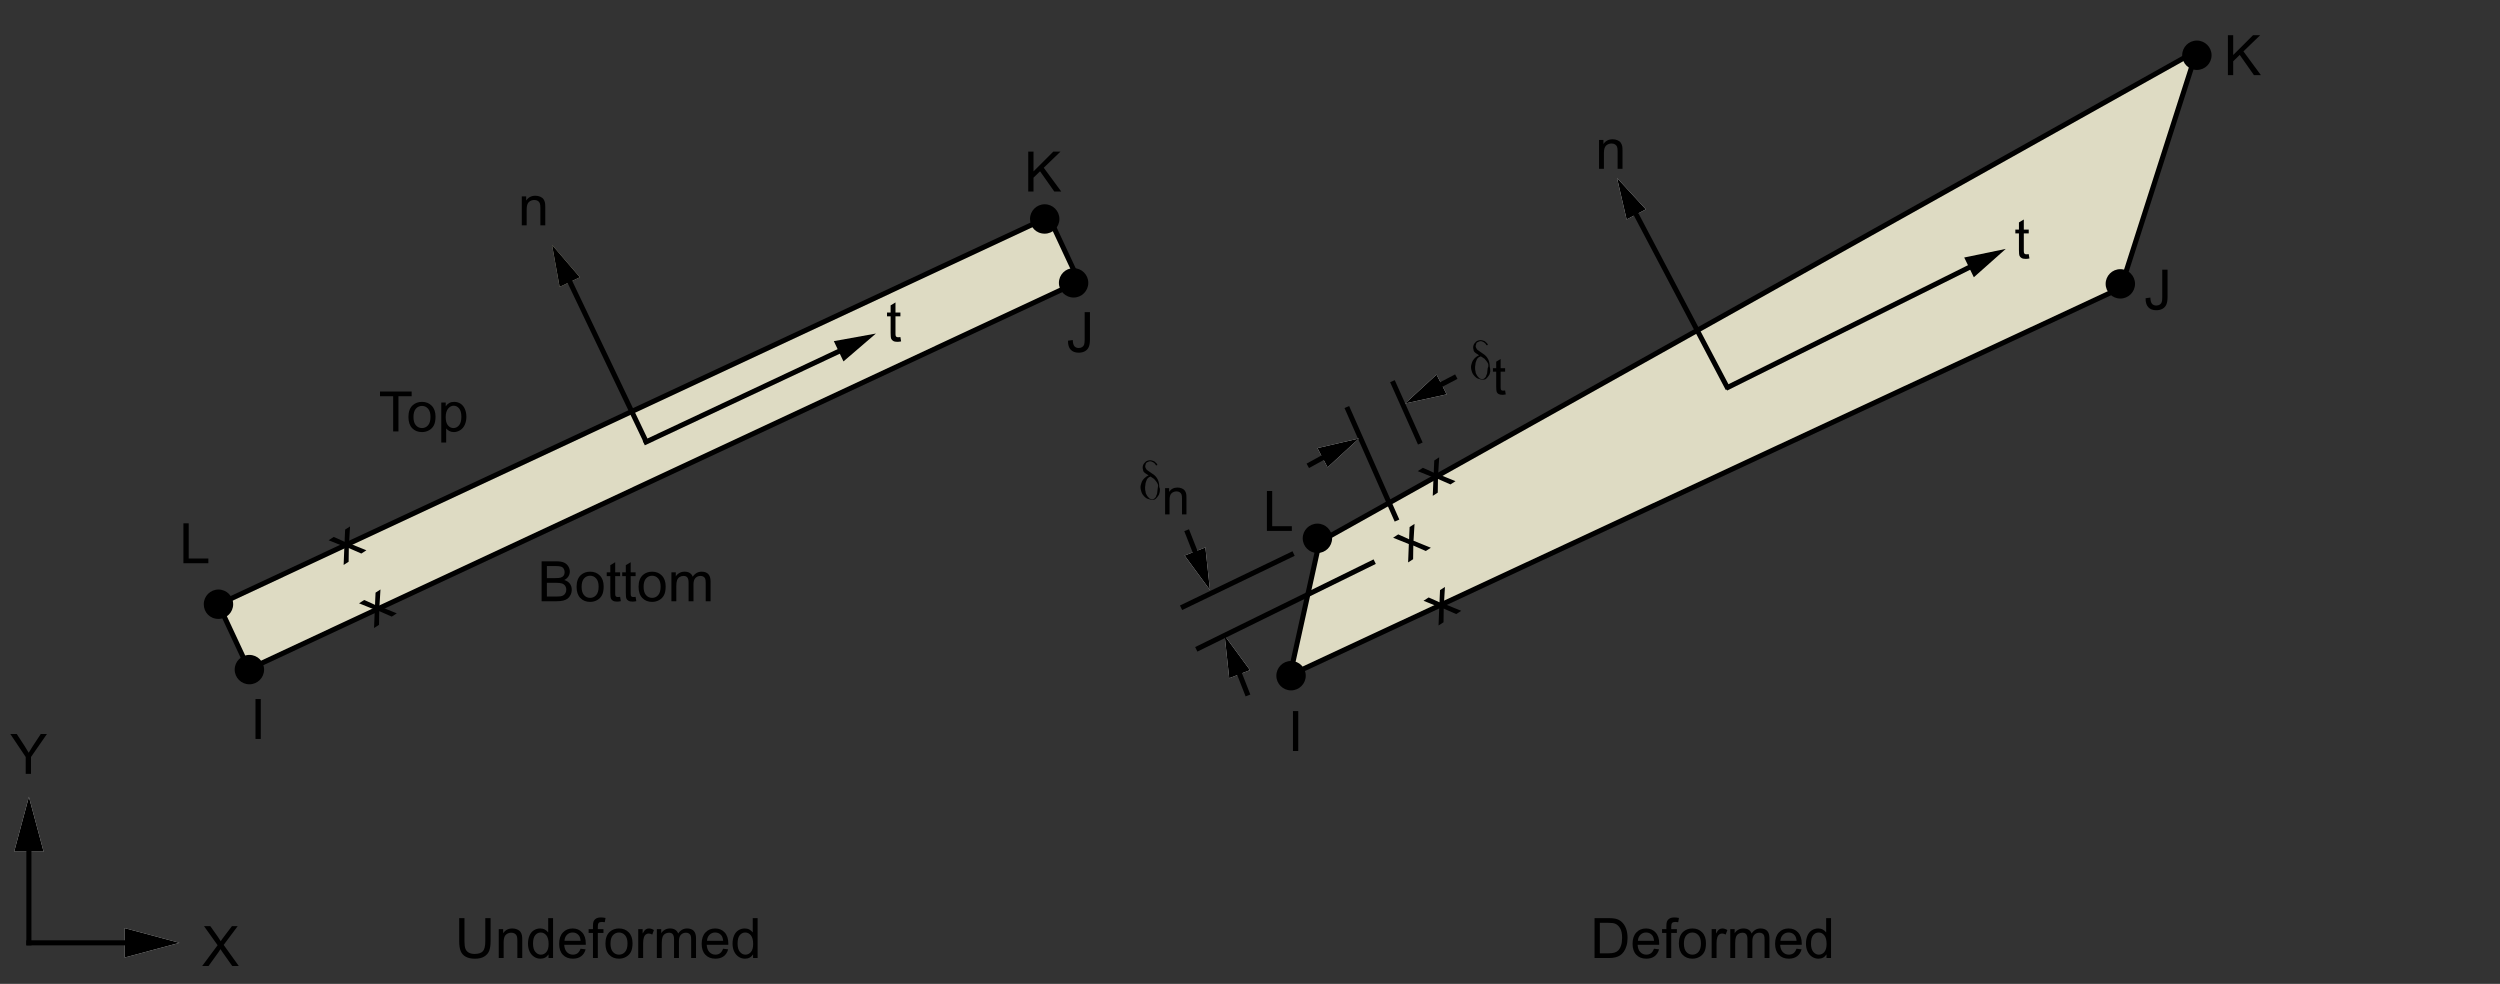 <?xml version="1.0" encoding="utf-8"?>
<!-- Generator: Adobe Illustrator 14.0.0, SVG Export Plug-In . SVG Version: 6.00 Build 43363)  -->

<svg version="1.1" id="Layer_1" xmlns="http://www.w3.org/2000/svg" xmlns:xlink="http://www.w3.org/1999/xlink" x="0px" y="0px"
	 width="493.2px" height="194.1px" viewBox="0 0 493.2 194.1" enable-background="new 0 0 493.2 194.1" xml:space="preserve">
<rect x="0" y="0" width="493.2" height="194.1" fill="#333333" stroke="none"/>
<rect x="37.609" y="80.417" transform="matrix(0.906 -0.423 0.423 0.906 -24.972 62.291)" fill="#DEDBC3" stroke="#000000" width="180.797" height="14.1"/>
<g>
	<g>
		<line fill="none" x1="127" y1="87.4" x2="166.8" y2="68.7"/>
		<polygon fill="#DEDBC3" points="166.4,71.3 172.8,65.8 164.5,67.3 		"/>
	</g>
	<g>
		<line fill="none" stroke="#000000" x1="127" y1="87.4" x2="166.8" y2="68.7"/>
		<polygon points="166.4,71.3 172.8,65.8 164.5,67.3 		"/>
	</g>
</g>
<g>
	<g>
		<line fill="none" x1="127.6" y1="87.4" x2="111.8" y2="54.3"/>
		<polygon fill="#DEDBC3" points="114.4,54.7 108.9,48.3 110.4,56.6 		"/>
	</g>
	<g>
		<line fill="none" stroke="#000000" x1="127.6" y1="87.4" x2="111.8" y2="54.3"/>
		<polygon points="114.4,54.7 108.9,48.3 110.4,56.6 		"/>
	</g>
</g>
<g>
	<g>
		<g>
			<g>
				<g enable-background="new    ">
					<path d="M73.792,123.898l0.143-3.622l-3.105-1.255l1.015-0.656l1.461,0.648c0.276,0.125,0.504,0.232,0.682,0.322
						c0.004-0.284,0.012-0.539,0.024-0.764l0.076-1.654l0.97-0.627l-0.199,3.326l3.42,1.385l-0.998,0.645l-1.945-0.855l-0.52-0.232
						l-0.039,2.704L73.792,123.898z"/>
				</g>
			</g>
		</g>
	</g>
</g>
<g>
	<g>
		<g>
			<g>
				<g enable-background="new    ">
					<path d="M36.184,111.114v-7.874h1.042v6.944h3.878v0.93H36.184z"/>
				</g>
			</g>
		</g>
	</g>
</g>
<g>
	<g>
		<g>
			<g>
				<g enable-background="new    ">
					<path d="M50.404,145.781v-7.874h1.042v7.874H50.404z"/>
				</g>
			</g>
		</g>
	</g>
</g>
<g>
	<g>
		<g>
			<g>
				<g enable-background="new    ">
					<path d="M202.85,37.78v-7.874h1.042v3.905l3.91-3.905h1.413l-3.303,3.19l3.448,4.684h-1.375l-2.804-3.985l-1.289,1.257v2.729
						H202.85z"/>
				</g>
			</g>
		</g>
	</g>
</g>
<g>
	<g>
		<g>
			<g>
				<g enable-background="new    ">
					<path d="M210.694,67.213l0.94-0.129c0.025,0.602,0.138,1.014,0.338,1.235s0.478,0.333,0.833,0.333
						c0.261,0,0.487-0.06,0.677-0.18s0.32-0.283,0.392-0.489s0.107-0.534,0.107-0.985v-5.425h1.042v5.366
						c0,0.658-0.08,1.169-0.239,1.53c-0.16,0.361-0.412,0.638-0.758,0.827c-0.345,0.189-0.751,0.285-1.216,0.285
						c-0.691,0-1.22-0.199-1.587-0.597C210.856,68.588,210.68,67.997,210.694,67.213z"/>
				</g>
			</g>
		</g>
	</g>
</g>
<g>
	<g>
		<g>
			<g>
				<g enable-background="new    ">
					<path d="M77.563,85.114v-6.945h-2.594V77.24h6.241v0.929h-2.605v6.945H77.563z"/>
					<path d="M80.576,82.262c0-1.057,0.293-1.839,0.881-2.348c0.491-0.423,1.088-0.634,1.794-0.634c0.784,0,1.425,0.257,1.923,0.771
						s0.747,1.224,0.747,2.13c0,0.734-0.11,1.312-0.331,1.732c-0.22,0.421-0.541,0.747-0.961,0.979
						c-0.421,0.233-0.88,0.35-1.378,0.35c-0.798,0-1.444-0.256-1.937-0.768C80.822,83.962,80.576,83.225,80.576,82.262z
						 M81.57,82.262c0,0.73,0.159,1.277,0.478,1.641s0.72,0.545,1.203,0.545c0.48,0,0.879-0.183,1.198-0.548
						s0.478-0.922,0.478-1.671c0-0.705-0.16-1.239-0.48-1.603c-0.321-0.363-0.719-0.546-1.195-0.546
						c-0.483,0-0.884,0.182-1.203,0.543S81.57,81.531,81.57,82.262z"/>
					<path d="M87.054,87.299v-7.89h0.881v0.741c0.208-0.29,0.442-0.508,0.704-0.652c0.261-0.146,0.578-0.218,0.951-0.218
						c0.487,0,0.917,0.125,1.289,0.376s0.653,0.604,0.843,1.061c0.19,0.457,0.285,0.957,0.285,1.502
						c0,0.583-0.104,1.108-0.314,1.576c-0.209,0.467-0.514,0.825-0.913,1.074c-0.399,0.249-0.819,0.373-1.259,0.373
						c-0.322,0-0.611-0.068-0.868-0.204c-0.256-0.136-0.466-0.308-0.631-0.516v2.776H87.054z M87.929,82.293
						c0,0.734,0.148,1.277,0.446,1.628s0.657,0.526,1.08,0.526c0.43,0,0.797-0.182,1.104-0.545c0.306-0.363,0.459-0.927,0.459-1.689
						c0-0.727-0.149-1.271-0.448-1.633c-0.299-0.361-0.656-0.543-1.072-0.543c-0.412,0-0.776,0.193-1.093,0.578
						C88.088,81,87.929,81.56,87.929,82.293z"/>
				</g>
			</g>
		</g>
	</g>
</g>
<g>
	<g>
		<g>
			<g>
				<g enable-background="new    ">
					<path d="M106.85,118.614v-7.874h2.954c0.602,0,1.084,0.08,1.447,0.239c0.364,0.159,0.648,0.404,0.854,0.735
						c0.206,0.331,0.309,0.678,0.309,1.04c0,0.336-0.091,0.653-0.274,0.95s-0.458,0.537-0.827,0.72
						c0.476,0.14,0.842,0.378,1.098,0.715c0.256,0.336,0.384,0.733,0.384,1.191c0,0.369-0.078,0.712-0.234,1.029
						c-0.155,0.316-0.348,0.561-0.577,0.732s-0.517,0.302-0.862,0.39c-0.345,0.088-0.769,0.132-1.27,0.132H106.85z M107.892,114.048
						h1.703c0.462,0,0.793-0.03,0.994-0.091c0.265-0.079,0.465-0.21,0.599-0.393c0.135-0.183,0.202-0.412,0.202-0.688
						c0-0.262-0.063-0.491-0.188-0.69c-0.125-0.198-0.304-0.335-0.537-0.408s-0.632-0.11-1.198-0.11h-1.574V114.048z
						 M107.892,117.684h1.96c0.336,0,0.573-0.012,0.709-0.037c0.24-0.043,0.44-0.114,0.602-0.215s0.293-0.246,0.397-0.438
						s0.156-0.413,0.156-0.664c0-0.293-0.075-0.548-0.226-0.765s-0.359-0.369-0.626-0.457c-0.267-0.088-0.65-0.132-1.152-0.132
						h-1.821V117.684z"/>
					<path d="M113.747,115.762c0-1.057,0.293-1.839,0.881-2.348c0.491-0.423,1.088-0.634,1.794-0.634
						c0.784,0,1.425,0.257,1.923,0.771s0.747,1.224,0.747,2.13c0,0.734-0.11,1.312-0.331,1.732c-0.22,0.421-0.541,0.747-0.961,0.979
						c-0.421,0.233-0.88,0.35-1.378,0.35c-0.798,0-1.444-0.256-1.937-0.768C113.993,117.462,113.747,116.725,113.747,115.762z
						 M114.74,115.762c0,0.73,0.159,1.277,0.478,1.641s0.72,0.545,1.203,0.545c0.48,0,0.879-0.183,1.198-0.548
						s0.478-0.922,0.478-1.671c0-0.705-0.16-1.239-0.48-1.603c-0.321-0.363-0.719-0.546-1.195-0.546
						c-0.483,0-0.884,0.182-1.203,0.543S114.74,115.031,114.74,115.762z"/>
					<path d="M122.335,117.748l0.14,0.854c-0.272,0.058-0.516,0.086-0.73,0.086c-0.351,0-0.623-0.056-0.816-0.167
						c-0.193-0.11-0.33-0.257-0.408-0.438s-0.118-0.561-0.118-1.141v-3.282h-0.709v-0.752h0.709v-1.413l0.961-0.58v1.993h0.972
						v0.752h-0.972v3.335c0,0.276,0.017,0.453,0.051,0.532c0.034,0.079,0.09,0.142,0.167,0.188c0.077,0.046,0.187,0.069,0.33,0.069
						C122.018,117.786,122.16,117.774,122.335,117.748z"/>
					<path d="M125.391,117.748l0.14,0.854c-0.272,0.058-0.516,0.086-0.73,0.086c-0.351,0-0.623-0.056-0.816-0.167
						c-0.193-0.11-0.33-0.257-0.408-0.438s-0.118-0.561-0.118-1.141v-3.282h-0.709v-0.752h0.709v-1.413l0.961-0.58v1.993h0.972
						v0.752h-0.972v3.335c0,0.276,0.017,0.453,0.051,0.532c0.034,0.079,0.089,0.142,0.166,0.188
						c0.077,0.046,0.188,0.069,0.331,0.069C125.074,117.786,125.216,117.774,125.391,117.748z"/>
					<path d="M125.977,115.762c0-1.057,0.293-1.839,0.881-2.348c0.491-0.423,1.088-0.634,1.794-0.634
						c0.784,0,1.425,0.257,1.923,0.771s0.747,1.224,0.747,2.13c0,0.734-0.11,1.312-0.33,1.732c-0.221,0.421-0.541,0.747-0.962,0.979
						c-0.42,0.233-0.88,0.35-1.377,0.35c-0.798,0-1.444-0.256-1.936-0.768C126.223,117.462,125.977,116.725,125.977,115.762z
						 M126.97,115.762c0,0.73,0.159,1.277,0.478,1.641s0.72,0.545,1.203,0.545c0.48,0,0.879-0.183,1.198-0.548
						s0.478-0.922,0.478-1.671c0-0.705-0.16-1.239-0.481-1.603c-0.32-0.363-0.719-0.546-1.195-0.546
						c-0.483,0-0.884,0.182-1.203,0.543S126.97,115.031,126.97,115.762z"/>
					<path d="M132.454,118.614v-5.704h0.865v0.8c0.179-0.279,0.417-0.504,0.714-0.674s0.636-0.255,1.015-0.255
						c0.422,0,0.769,0.088,1.039,0.263c0.271,0.176,0.461,0.421,0.572,0.736c0.451-0.666,1.039-0.999,1.762-0.999
						c0.566,0,1.001,0.156,1.305,0.47s0.457,0.796,0.457,1.447v3.916h-0.961v-3.594c0-0.387-0.031-0.665-0.094-0.835
						c-0.063-0.17-0.176-0.307-0.341-0.411c-0.165-0.104-0.358-0.155-0.58-0.155c-0.401,0-0.734,0.134-0.999,0.4
						s-0.397,0.693-0.397,1.28v3.314h-0.967v-3.706c0-0.43-0.079-0.752-0.236-0.967s-0.416-0.322-0.773-0.322
						c-0.272,0-0.523,0.071-0.755,0.215c-0.23,0.144-0.398,0.353-0.502,0.628c-0.104,0.276-0.156,0.674-0.156,1.193v2.959H132.454z"
						/>
				</g>
			</g>
		</g>
	</g>
</g>
<g>
	<g>
		<g>
			<g>
				<g enable-background="new    ">
					<path d="M177.631,66.498l0.14,0.854c-0.272,0.058-0.516,0.086-0.73,0.086c-0.351,0-0.623-0.056-0.816-0.167
						c-0.193-0.11-0.33-0.257-0.408-0.438s-0.118-0.561-0.118-1.141v-3.282h-0.709v-0.752h0.709v-1.413l0.961-0.58v1.993h0.972
						v0.752h-0.972v3.335c0,0.276,0.017,0.453,0.051,0.532c0.034,0.079,0.089,0.142,0.166,0.188
						c0.077,0.046,0.188,0.069,0.331,0.069C177.314,66.536,177.456,66.524,177.631,66.498z"/>
				</g>
			</g>
		</g>
	</g>
</g>
<g>
	<g>
		<g>
			<g>
				<g enable-background="new    ">
					<path d="M67.792,111.456l0.143-3.621l-3.105-1.255l1.015-0.655l1.461,0.648c0.276,0.124,0.504,0.23,0.682,0.32
						c0.004-0.283,0.012-0.539,0.024-0.763l0.076-1.654l0.97-0.626l-0.199,3.324l3.42,1.386l-0.998,0.644l-1.945-0.854l-0.52-0.232
						l-0.039,2.703L67.792,111.456z"/>
				</g>
			</g>
		</g>
	</g>
</g>
<path d="M46.3,132.1c0-1.6,1.3-2.899,2.9-2.899c1.6,0,2.9,1.3,2.9,2.899c0,1.601-1.3,2.9-2.9,2.9C47.6,135,46.3,133.7,46.3,132.1
	L46.3,132.1z"/>
<path d="M203.2,43.2c0-1.601,1.3-2.9,2.9-2.9s2.9,1.3,2.9,2.9c0,1.6-1.3,2.899-2.9,2.899C204.4,46.1,203.2,44.8,203.2,43.2
	L203.2,43.2z"/>
<path d="M208.9,55.8c0-1.6,1.3-2.9,2.9-2.9c1.6,0,2.9,1.301,2.9,2.9s-1.3,2.9-2.9,2.9C210.2,58.7,208.9,57.4,208.9,55.8L208.9,55.8z
	"/>
<path d="M40.2,119.2c0-1.601,1.3-2.9,2.9-2.9s2.9,1.3,2.9,2.9c0,1.6-1.3,2.899-2.9,2.899C41.4,122.1,40.2,120.8,40.2,119.2
	L40.2,119.2z"/>
<g>
	<g>
		<g>
			<g>
				<g enable-background="new    ">
					<path d="M102.936,44.448v-5.704h0.87v0.812c0.419-0.627,1.024-0.94,1.815-0.94c0.344,0,0.66,0.062,0.948,0.186
						c0.289,0.123,0.504,0.285,0.647,0.485c0.143,0.201,0.244,0.439,0.301,0.715c0.036,0.179,0.054,0.492,0.054,0.939v3.508h-0.967
						v-3.47c0-0.394-0.038-0.688-0.113-0.884s-0.208-0.351-0.4-0.467c-0.192-0.116-0.417-0.175-0.674-0.175
						c-0.412,0-0.767,0.131-1.066,0.392c-0.299,0.262-0.449,0.758-0.449,1.488v3.115H102.936z"/>
				</g>
			</g>
		</g>
	</g>
</g>
<g>
	<g>
		<g>
			<polygon fill="#FFFFFF" points="8.6,168 5.7,157.2 2.8,168 			"/>
		</g>
		<g>
			<line fill="none" stroke="#000000" stroke-linecap="square" x1="5.7" y1="166" x2="5.7" y2="186"/>
			<polygon points="8.6,168 5.7,157.2 2.8,168 			"/>
		</g>
	</g>
	<g>
		<g>
			<g>
				<g>
					<g enable-background="new    ">
						<path d="M39.88,190.576l3.05-4.104l-2.689-3.771h1.243l1.431,2.02c0.297,0.419,0.509,0.741,0.635,0.967
							c0.175-0.287,0.383-0.586,0.624-0.896l1.587-2.09h1.135l-2.77,3.711l2.985,4.163h-1.291l-1.985-2.81
							c-0.111-0.16-0.226-0.336-0.344-0.525c-0.175,0.286-0.301,0.482-0.376,0.59l-1.979,2.745H39.88z"/>
					</g>
				</g>
			</g>
		</g>
	</g>
	<g>
		<g>
			<g>
				<g>
					<g enable-background="new    ">
						<path d="M5.071,152.675v-3.336l-3.039-4.538h1.27l1.554,2.374c0.287,0.443,0.554,0.889,0.801,1.332
							c0.237-0.412,0.524-0.875,0.861-1.391l1.527-2.315h1.216l-3.146,4.538v3.336H5.071z"/>
					</g>
				</g>
			</g>
		</g>
	</g>
	<g>
		<g>
			<polygon fill="#FFFFFF" points="24.6,188.9 35.4,186 24.6,183.1 			"/>
		</g>
		<g>
			<line fill="none" stroke="#000000" stroke-linecap="square" x1="26.6" y1="186" x2="5.7" y2="186"/>
			<polygon points="24.6,188.9 35.4,186 24.6,183.1 			"/>
		</g>
	</g>
</g>
<polygon fill="#DEDBC3" stroke="#000000" points="433.401,10 260.299,106.9 254.5,133.2 418.401,56.8 "/>
<g>
	<g>
		<line fill="none" x1="340.5" y1="76.6" x2="389.799" y2="52.1"/>
		<polygon fill="#DEDBC3" points="389.4,54.7 395.7,49.1 387.5,50.8 		"/>
	</g>
	<g>
		<line fill="none" stroke="#000000" x1="340.5" y1="76.6" x2="389.799" y2="52.1"/>
		<polygon points="389.4,54.7 395.7,49.1 387.5,50.8 		"/>
	</g>
</g>
<g>
	<g>
		<g>
			<g>
				<g enable-background="new    ">
					<path d="M315.455,33.307v-5.704h0.87v0.812c0.419-0.627,1.023-0.94,1.815-0.94c0.344,0,0.659,0.062,0.948,0.186
						c0.288,0.123,0.504,0.285,0.646,0.485c0.144,0.201,0.244,0.439,0.301,0.715c0.036,0.179,0.055,0.492,0.055,0.939v3.508h-0.967
						v-3.47c0-0.394-0.038-0.688-0.113-0.884s-0.209-0.351-0.4-0.467s-0.416-0.175-0.674-0.175c-0.412,0-0.768,0.131-1.066,0.392
						c-0.299,0.262-0.448,0.758-0.448,1.488v3.115H315.455z"/>
				</g>
			</g>
		</g>
	</g>
</g>
<g>
	<g>
		<g>
			<g>
				<g enable-background="new    ">
					<path d="M400.227,50.135l0.141,0.854c-0.272,0.058-0.516,0.086-0.73,0.086c-0.352,0-0.623-0.056-0.816-0.167
						c-0.193-0.11-0.33-0.257-0.408-0.438c-0.079-0.181-0.119-0.561-0.119-1.141v-3.282h-0.709v-0.752h0.709v-1.413l0.962-0.58
						v1.993h0.972v0.752h-0.972v3.335c0,0.276,0.017,0.453,0.052,0.532c0.033,0.079,0.089,0.142,0.166,0.188
						c0.076,0.046,0.188,0.069,0.33,0.069C399.911,50.173,400.052,50.16,400.227,50.135z"/>
				</g>
			</g>
		</g>
	</g>
</g>
<g>
	<g>
		<g>
			<g>
				<g enable-background="new    ">
					<path d="M249.936,104.74v-7.874h1.043v6.944h3.877v0.93H249.936z"/>
				</g>
			</g>
		</g>
	</g>
</g>
<g>
	<g>
		<g>
			<g>
				<g enable-background="new    ">
					<path d="M255.076,148.155v-7.874h1.042v7.874H255.076z"/>
				</g>
			</g>
		</g>
	</g>
</g>
<g>
	<g>
		<g>
			<g>
				<g enable-background="new    ">
					<path d="M439.522,14.82V6.946h1.043v3.905l3.91-3.905h1.412l-3.303,3.19l3.447,4.684h-1.375l-2.803-3.985l-1.289,1.257v2.729
						H439.522z"/>
				</g>
			</g>
		</g>
	</g>
</g>
<g>
	<g>
		<g>
			<g>
				<g enable-background="new    ">
					<path d="M423.283,58.836l0.94-0.129c0.024,0.602,0.137,1.014,0.338,1.235s0.479,0.333,0.832,0.333
						c0.262,0,0.487-0.06,0.678-0.18c0.189-0.12,0.32-0.283,0.392-0.489s0.107-0.534,0.107-0.985v-5.425h1.042v5.366
						c0,0.658-0.08,1.169-0.238,1.53c-0.16,0.361-0.412,0.638-0.758,0.827s-0.752,0.285-1.217,0.285
						c-0.691,0-1.221-0.199-1.588-0.597C423.445,60.211,423.268,59.62,423.283,58.836z"/>
				</g>
			</g>
		</g>
	</g>
</g>
<path d="M257,106.2c0-1.601,1.299-2.9,2.899-2.9s2.899,1.3,2.899,2.9c0,1.6-1.299,2.899-2.899,2.899S257,107.8,257,106.2L257,106.2z
	"/>
<path d="M430.5,10.9c0-1.6,1.299-2.899,2.9-2.899c1.6,0,2.898,1.3,2.898,2.899c0,1.601-1.299,2.9-2.898,2.9
	C431.799,13.8,430.5,12.5,430.5,10.9L430.5,10.9z"/>
<path d="M415.401,56c0-1.601,1.299-2.9,2.898-2.9c1.602,0,2.9,1.3,2.9,2.9c0,1.6-1.299,2.899-2.9,2.899
	C416.7,58.9,415.401,57.6,415.401,56L415.401,56z"/>
<path d="M251.799,133.3c0-1.6,1.301-2.9,2.9-2.9s2.9,1.301,2.9,2.9s-1.301,2.9-2.9,2.9S251.799,134.9,251.799,133.3L251.799,133.3z"
	/>
<g>
	<g>
		<path d="M228.8,97c-0.1,0.3-0.1,0.6-0.3,0.8c-0.1,0.2-0.3,0.4-0.5,0.6c-0.2,0.2-0.4,0.2-0.7,0.2c-0.3,0-0.6-0.1-0.9-0.2
			c-0.3-0.1-0.5-0.3-0.7-0.5c-0.2-0.199-0.4-0.5-0.5-0.8c-0.1-0.3-0.2-0.6-0.2-1c0-0.3,0.1-0.6,0.2-0.899
			c0.1-0.301,0.3-0.601,0.5-0.801c0.3-0.3,0.6-0.5,0.9-0.6l-0.6-0.4c-0.3-0.199-0.5-0.399-0.5-0.699c-0.1-0.301-0.1-0.601,0-0.9
			s0.3-0.5,0.5-0.7s0.6-0.3,0.9-0.3c0.3,0,0.5,0.1,0.8,0.2c0.2,0.2,0.4,0.3,0.6,0.6c0,0,0,0,0,0.101c0,0,0,0.1-0.1,0.1h-0.1
			c0,0-0.1,0-0.1-0.1c-0.1-0.2-0.3-0.4-0.5-0.5c-0.2-0.101-0.4-0.2-0.6-0.2c-0.2,0-0.4,0.1-0.6,0.2c-0.2,0.1-0.3,0.3-0.3,0.5
			c-0.1,0.199-0.1,0.399,0,0.6s0.2,0.4,0.4,0.5l1,0.7c0.5,0.3,0.8,0.7,1,1.1c0.2,0.4,0.3,0.9,0.3,1.5
			C228.9,96.4,228.8,96.7,228.8,97z M228.4,95.5c-0.1-0.2-0.2-0.4-0.3-0.5c-0.1-0.2-0.3-0.3-0.4-0.5c-0.2-0.101-0.4-0.3-0.6-0.4
			L227,94c-0.1,0.1-0.3,0.1-0.4,0.2c-0.1,0.1-0.2,0.199-0.3,0.3c-0.1,0.2-0.2,0.5-0.3,0.8c0,0.3-0.1,0.6-0.1,0.8
			c0,0.3,0,0.601,0.1,0.9c0,0.3,0.1,0.5,0.3,0.8c0.1,0.2,0.3,0.3,0.4,0.5c0.2,0.1,0.4,0.2,0.6,0.2c0.2,0,0.4-0.101,0.5-0.2
			c0.1-0.1,0.3-0.3,0.3-0.5c0.1-0.2,0.2-0.4,0.2-0.7s0.1-0.5,0.1-0.8C228.5,95.9,228.5,95.7,228.4,95.5z"/>
	</g>
	<g>
		<g>
			<g>
				<g>
					<g enable-background="new    ">
						<path d="M229.851,101.486V96.3h0.791v0.737c0.381-0.569,0.931-0.854,1.65-0.854c0.313,0,0.6,0.057,0.862,0.168
							c0.262,0.113,0.458,0.26,0.588,0.442s0.221,0.398,0.273,0.649c0.033,0.163,0.049,0.447,0.049,0.854v3.188h-0.879v-3.154
							c0-0.358-0.034-0.626-0.103-0.803c-0.068-0.178-0.189-0.319-0.364-0.426c-0.174-0.105-0.378-0.158-0.613-0.158
							c-0.375,0-0.697,0.119-0.969,0.356s-0.408,0.688-0.408,1.353v2.832H229.851z"/>
					</g>
				</g>
			</g>
		</g>
	</g>
</g>
<g>
	<g>
		<path d="M294,73.3c-0.101,0.3-0.101,0.6-0.301,0.8c-0.1,0.2-0.3,0.4-0.5,0.601C293,74.9,292.799,74.9,292.5,74.9
			c-0.301,0-0.601-0.1-0.9-0.199c-0.301-0.101-0.5-0.301-0.7-0.5c-0.2-0.2-0.399-0.5-0.5-0.801c-0.101-0.3-0.2-0.6-0.2-1
			c0-0.3,0.1-0.6,0.2-0.899s0.3-0.601,0.5-0.8c0.3-0.301,0.601-0.5,0.899-0.601l-0.6-0.399c-0.3-0.2-0.5-0.4-0.5-0.7
			c-0.1-0.3-0.1-0.601,0-0.9s0.301-0.5,0.5-0.7c0.2-0.199,0.6-0.3,0.9-0.3c0.3,0,0.5,0.101,0.8,0.2c0.2,0.2,0.399,0.3,0.601,0.6
			c0,0,0,0,0,0.101c0,0,0,0.1-0.101,0.1h-0.101c0,0-0.1,0-0.1-0.1c-0.1-0.2-0.3-0.4-0.5-0.5c-0.199-0.101-0.4-0.2-0.6-0.2
			c-0.2,0-0.4,0.1-0.6,0.2c-0.201,0.1-0.301,0.3-0.301,0.5c-0.1,0.2-0.1,0.399,0,0.6s0.2,0.4,0.4,0.5l1,0.7c0.5,0.3,0.8,0.7,1,1.1
			c0.199,0.4,0.3,0.9,0.3,1.5C294,72.7,294,73,294,73.3z M293.6,71.8c-0.1-0.2-0.2-0.4-0.301-0.5c-0.1-0.2-0.299-0.3-0.399-0.5
			c-0.2-0.1-0.399-0.3-0.601-0.4l-0.199-0.1c-0.1,0.1-0.301,0.1-0.4,0.2c-0.1,0.1-0.199,0.2-0.3,0.3c-0.101,0.2-0.2,0.5-0.3,0.8
			c0,0.3-0.1,0.601-0.1,0.8c0,0.301,0,0.601,0.1,0.9c0,0.3,0.1,0.5,0.3,0.8c0.101,0.2,0.3,0.3,0.399,0.5
			c0.201,0.101,0.4,0.2,0.601,0.2s0.399-0.1,0.5-0.2c0.101-0.1,0.3-0.3,0.3-0.5c0.1-0.2,0.2-0.399,0.2-0.7
			c0-0.3,0.101-0.5,0.101-0.8C293.7,72.3,293.6,72,293.6,71.8z"/>
	</g>
	<g>
		<g>
			<g>
				<g>
					<g enable-background="new    ">
						<path d="M296.928,77.034l0.127,0.776c-0.248,0.052-0.469,0.078-0.664,0.078c-0.318,0-0.566-0.051-0.742-0.151
							s-0.299-0.233-0.371-0.397c-0.072-0.165-0.107-0.511-0.107-1.038v-2.983h-0.645v-0.684h0.645v-1.284l0.874-0.527v1.812h0.884
							v0.684h-0.884v3.032c0,0.251,0.016,0.412,0.046,0.483c0.031,0.071,0.082,0.129,0.152,0.171c0.069,0.042,0.17,0.063,0.3,0.063
							C296.64,77.069,296.768,77.057,296.928,77.034z"/>
					</g>
				</g>
			</g>
		</g>
	</g>
</g>
<g>
	<g>
		<g>
			<g>
				<g enable-background="new    ">
					<path d="M95.74,181.126h1.042v4.55c0,0.791-0.089,1.419-0.269,1.885s-0.502,0.844-0.97,1.136
						c-0.467,0.292-1.08,0.438-1.839,0.438c-0.738,0-1.341-0.128-1.81-0.382s-0.804-0.622-1.004-1.104s-0.301-1.14-0.301-1.974
						v-4.55h1.042v4.544c0,0.684,0.063,1.188,0.191,1.512c0.127,0.324,0.345,0.574,0.655,0.75c0.31,0.175,0.688,0.263,1.136,0.263
						c0.766,0,1.313-0.174,1.638-0.521c0.326-0.348,0.489-1.016,0.489-2.004V181.126z"/>
					<path d="M98.394,189v-5.704h0.87v0.812c0.419-0.627,1.024-0.94,1.815-0.94c0.344,0,0.66,0.062,0.948,0.186
						c0.288,0.123,0.504,0.285,0.647,0.485c0.143,0.201,0.244,0.439,0.301,0.715c0.036,0.179,0.054,0.492,0.054,0.939V189h-0.967
						v-3.47c0-0.394-0.038-0.688-0.113-0.884s-0.208-0.351-0.4-0.467c-0.191-0.116-0.416-0.175-0.674-0.175
						c-0.412,0-0.767,0.131-1.066,0.392c-0.299,0.262-0.448,0.758-0.448,1.488V189H98.394z"/>
					<path d="M108.212,189v-0.72c-0.362,0.565-0.894,0.849-1.595,0.849c-0.455,0-0.873-0.125-1.254-0.376
						c-0.381-0.251-0.677-0.601-0.886-1.05c-0.21-0.449-0.314-0.966-0.314-1.55c0-0.569,0.095-1.086,0.285-1.55
						s0.475-0.818,0.854-1.066c0.379-0.246,0.804-0.37,1.273-0.37c0.344,0,0.65,0.072,0.918,0.218
						c0.269,0.145,0.487,0.334,0.655,0.566v-2.825h0.961V189H108.212z M105.156,186.154c0,0.73,0.154,1.276,0.462,1.638
						c0.308,0.362,0.671,0.543,1.09,0.543c0.422,0,0.781-0.173,1.077-0.519c0.295-0.346,0.443-0.872,0.443-1.581
						c0-0.781-0.15-1.354-0.451-1.719s-0.671-0.549-1.112-0.549c-0.43,0-0.789,0.176-1.077,0.527
						C105.3,184.845,105.156,185.398,105.156,186.154z"/>
					<path d="M114.534,187.163l0.999,0.124c-0.158,0.583-0.449,1.036-0.875,1.358s-0.97,0.483-1.633,0.483
						c-0.834,0-1.496-0.257-1.984-0.771c-0.489-0.514-0.733-1.234-0.733-2.162c0-0.96,0.247-1.704,0.741-2.234
						s1.135-0.795,1.923-0.795c0.763,0,1.386,0.26,1.869,0.778c0.483,0.52,0.725,1.25,0.725,2.191c0,0.058-0.002,0.144-0.005,0.258
						h-4.254c0.036,0.627,0.213,1.107,0.532,1.439c0.319,0.334,0.716,0.5,1.192,0.5c0.354,0,0.657-0.093,0.908-0.279
						S114.387,187.572,114.534,187.163z M111.359,185.6h3.185c-0.043-0.479-0.165-0.839-0.365-1.079
						c-0.308-0.372-0.707-0.559-1.198-0.559c-0.444,0-0.817,0.148-1.12,0.446C111.559,184.705,111.392,185.103,111.359,185.6z"/>
					<path d="M116.978,189v-4.952h-0.854v-0.752h0.854v-0.606c0-0.384,0.034-0.668,0.102-0.854c0.093-0.251,0.257-0.454,0.492-0.609
						c0.234-0.156,0.563-0.233,0.985-0.233c0.272,0,0.573,0.031,0.902,0.096l-0.145,0.844c-0.201-0.036-0.39-0.054-0.569-0.054
						c-0.293,0-0.501,0.063-0.623,0.188c-0.122,0.125-0.183,0.359-0.183,0.703v0.526h1.112v0.752h-1.112V189H116.978z"/>
					<path d="M119.443,186.149c0-1.057,0.293-1.839,0.881-2.348c0.491-0.423,1.088-0.634,1.794-0.634
						c0.784,0,1.425,0.257,1.923,0.771s0.747,1.224,0.747,2.13c0,0.734-0.11,1.312-0.33,1.732c-0.221,0.421-0.541,0.747-0.962,0.979
						c-0.42,0.233-0.88,0.35-1.377,0.35c-0.798,0-1.444-0.256-1.936-0.768C119.689,187.849,119.443,187.112,119.443,186.149z
						 M120.437,186.149c0,0.73,0.159,1.277,0.478,1.641s0.72,0.545,1.203,0.545c0.48,0,0.879-0.183,1.198-0.548
						s0.478-0.922,0.478-1.671c0-0.705-0.16-1.239-0.481-1.603c-0.32-0.363-0.719-0.546-1.195-0.546
						c-0.483,0-0.884,0.182-1.203,0.543S120.437,185.418,120.437,186.149z"/>
					<path d="M125.91,189v-5.704h0.87v0.864c0.222-0.404,0.427-0.671,0.615-0.8c0.188-0.129,0.395-0.193,0.621-0.193
						c0.326,0,0.657,0.104,0.994,0.312l-0.333,0.896c-0.236-0.139-0.473-0.209-0.709-0.209c-0.211,0-0.401,0.063-0.569,0.19
						s-0.288,0.304-0.36,0.529c-0.107,0.344-0.161,0.72-0.161,1.128V189H125.91z"/>
					<path d="M129.583,189v-5.704h0.865v0.8c0.179-0.279,0.417-0.504,0.714-0.674s0.636-0.255,1.015-0.255
						c0.422,0,0.769,0.088,1.039,0.263c0.271,0.176,0.461,0.421,0.572,0.736c0.451-0.666,1.039-0.999,1.762-0.999
						c0.566,0,1.001,0.156,1.305,0.47s0.457,0.796,0.457,1.447V189h-0.961v-3.594c0-0.387-0.031-0.665-0.094-0.835
						c-0.063-0.17-0.176-0.307-0.341-0.411c-0.165-0.104-0.358-0.155-0.58-0.155c-0.401,0-0.734,0.134-0.999,0.4
						s-0.397,0.693-0.397,1.28V189h-0.967v-3.706c0-0.43-0.079-0.752-0.236-0.967s-0.416-0.322-0.773-0.322
						c-0.272,0-0.523,0.071-0.755,0.215c-0.23,0.144-0.398,0.353-0.502,0.628c-0.104,0.276-0.156,0.674-0.156,1.193V189H129.583z"/>
					<path d="M142.651,187.163l0.999,0.124c-0.158,0.583-0.449,1.036-0.875,1.358s-0.97,0.483-1.633,0.483
						c-0.834,0-1.496-0.257-1.985-0.771c-0.488-0.514-0.733-1.234-0.733-2.162c0-0.96,0.247-1.704,0.741-2.234
						s1.135-0.795,1.923-0.795c0.763,0,1.386,0.26,1.869,0.778c0.483,0.52,0.725,1.25,0.725,2.191c0,0.058-0.002,0.144-0.005,0.258
						h-4.254c0.036,0.627,0.213,1.107,0.532,1.439c0.319,0.334,0.716,0.5,1.192,0.5c0.354,0,0.657-0.093,0.908-0.279
						S142.504,187.572,142.651,187.163z M139.477,185.6h3.185c-0.043-0.479-0.165-0.839-0.365-1.079
						c-0.308-0.372-0.707-0.559-1.198-0.559c-0.444,0-0.817,0.148-1.12,0.446C139.677,184.705,139.509,185.103,139.477,185.6z"/>
					<path d="M148.565,189v-0.72c-0.362,0.565-0.894,0.849-1.595,0.849c-0.455,0-0.873-0.125-1.254-0.376
						c-0.382-0.251-0.677-0.601-0.887-1.05c-0.209-0.449-0.314-0.966-0.314-1.55c0-0.569,0.095-1.086,0.285-1.55
						s0.475-0.818,0.854-1.066c0.379-0.246,0.804-0.37,1.273-0.37c0.344,0,0.65,0.072,0.918,0.218
						c0.269,0.145,0.487,0.334,0.655,0.566v-2.825h0.961V189H148.565z M145.509,186.154c0,0.73,0.154,1.276,0.462,1.638
						c0.308,0.362,0.671,0.543,1.09,0.543c0.422,0,0.782-0.173,1.077-0.519c0.296-0.346,0.443-0.872,0.443-1.581
						c0-0.781-0.15-1.354-0.451-1.719s-0.671-0.549-1.112-0.549c-0.43,0-0.789,0.176-1.077,0.527
						C145.653,184.845,145.509,185.398,145.509,186.154z"/>
				</g>
			</g>
		</g>
	</g>
</g>
<g>
	<g>
		<g>
			<g>
				<g enable-background="new    ">
					<path d="M314.573,189v-7.874h2.713c0.612,0,1.08,0.038,1.402,0.112c0.451,0.104,0.836,0.292,1.154,0.564
						c0.416,0.351,0.727,0.8,0.932,1.346c0.206,0.546,0.309,1.17,0.309,1.871c0,0.599-0.069,1.129-0.209,1.59
						c-0.14,0.463-0.318,0.845-0.537,1.147s-0.457,0.54-0.717,0.714s-0.573,0.306-0.939,0.395c-0.367,0.09-0.789,0.135-1.266,0.135
						H314.573z M315.616,188.071h1.681c0.519,0,0.927-0.048,1.222-0.145s0.531-0.232,0.707-0.408
						c0.246-0.247,0.439-0.579,0.576-0.996c0.139-0.417,0.207-0.923,0.207-1.518c0-0.823-0.135-1.456-0.404-1.898
						c-0.271-0.442-0.6-0.738-0.986-0.889c-0.279-0.107-0.729-0.162-1.348-0.162h-1.654V188.071z"/>
					<path d="M326.298,187.163l0.999,0.124c-0.158,0.583-0.449,1.036-0.875,1.358c-0.427,0.322-0.971,0.483-1.633,0.483
						c-0.835,0-1.496-0.257-1.984-0.771c-0.49-0.514-0.734-1.234-0.734-2.162c0-0.96,0.248-1.704,0.742-2.234
						s1.135-0.795,1.922-0.795c0.764,0,1.387,0.26,1.869,0.778c0.484,0.52,0.726,1.25,0.726,2.191c0,0.058-0.002,0.144-0.005,0.258
						h-4.254c0.035,0.627,0.213,1.107,0.531,1.439c0.318,0.334,0.717,0.5,1.192,0.5c0.354,0,0.657-0.093,0.907-0.279
						C325.953,187.868,326.151,187.572,326.298,187.163z M323.124,185.6h3.186c-0.043-0.479-0.164-0.839-0.365-1.079
						c-0.309-0.372-0.707-0.559-1.197-0.559c-0.444,0-0.818,0.148-1.121,0.446C323.324,184.705,323.157,185.103,323.124,185.6z"/>
					<path d="M328.743,189v-4.952h-0.854v-0.752h0.854v-0.606c0-0.384,0.033-0.668,0.102-0.854c0.094-0.251,0.257-0.454,0.492-0.609
						c0.234-0.156,0.563-0.233,0.984-0.233c0.272,0,0.573,0.031,0.902,0.096l-0.145,0.844c-0.201-0.036-0.391-0.054-0.569-0.054
						c-0.294,0-0.501,0.063-0.623,0.188c-0.122,0.125-0.183,0.359-0.183,0.703v0.526h1.111v0.752h-1.111V189H328.743z"/>
					<path d="M331.208,186.149c0-1.057,0.293-1.839,0.881-2.348c0.49-0.423,1.088-0.634,1.794-0.634
						c0.784,0,1.425,0.257,1.923,0.771s0.746,1.224,0.746,2.13c0,0.734-0.109,1.312-0.33,1.732s-0.541,0.747-0.961,0.979
						c-0.421,0.233-0.881,0.35-1.378,0.35c-0.798,0-1.444-0.256-1.937-0.768C331.454,187.849,331.208,187.112,331.208,186.149z
						 M332.202,186.149c0,0.73,0.158,1.277,0.478,1.641s0.72,0.545,1.203,0.545c0.479,0,0.879-0.183,1.198-0.548
						c0.318-0.365,0.478-0.922,0.478-1.671c0-0.705-0.16-1.239-0.481-1.603c-0.32-0.363-0.719-0.546-1.194-0.546
						c-0.483,0-0.884,0.182-1.203,0.543S332.202,185.418,332.202,186.149z"/>
					<path d="M337.674,189v-5.704h0.87v0.864c0.222-0.404,0.427-0.671,0.614-0.8c0.189-0.129,0.396-0.193,0.621-0.193
						c0.326,0,0.657,0.104,0.994,0.312l-0.334,0.896c-0.236-0.139-0.473-0.209-0.709-0.209c-0.211,0-0.4,0.063-0.568,0.19
						c-0.169,0.127-0.289,0.304-0.36,0.529c-0.107,0.344-0.161,0.72-0.161,1.128V189H337.674z"/>
					<path d="M341.348,189v-5.704h0.865v0.8c0.179-0.279,0.416-0.504,0.714-0.674s0.636-0.255,1.015-0.255
						c0.423,0,0.77,0.088,1.039,0.263c0.271,0.176,0.462,0.421,0.572,0.736c0.451-0.666,1.039-0.999,1.762-0.999
						c0.566,0,1.002,0.156,1.306,0.47s0.456,0.796,0.456,1.447V189h-0.961v-3.594c0-0.387-0.031-0.665-0.094-0.835
						s-0.177-0.307-0.342-0.411c-0.164-0.104-0.357-0.155-0.58-0.155c-0.4,0-0.733,0.134-0.998,0.4
						c-0.266,0.267-0.398,0.693-0.398,1.28V189h-0.967v-3.706c0-0.43-0.078-0.752-0.236-0.967c-0.157-0.215-0.415-0.322-0.773-0.322
						c-0.271,0-0.523,0.071-0.754,0.215s-0.398,0.353-0.502,0.628c-0.104,0.276-0.156,0.674-0.156,1.193V189H341.348z"/>
					<path d="M354.417,187.163l0.998,0.124c-0.157,0.583-0.449,1.036-0.875,1.358s-0.971,0.483-1.633,0.483
						c-0.834,0-1.496-0.257-1.984-0.771s-0.733-1.234-0.733-2.162c0-0.96,0.247-1.704,0.741-2.234s1.135-0.795,1.923-0.795
						c0.763,0,1.386,0.26,1.869,0.778c0.483,0.52,0.726,1.25,0.726,2.191c0,0.058-0.002,0.144-0.006,0.258h-4.254
						c0.035,0.627,0.213,1.107,0.531,1.439c0.319,0.334,0.717,0.5,1.193,0.5c0.354,0,0.656-0.093,0.907-0.279
						S354.269,187.572,354.417,187.163z M351.242,185.6h3.185c-0.043-0.479-0.164-0.839-0.365-1.079
						c-0.308-0.372-0.707-0.559-1.197-0.559c-0.443,0-0.817,0.148-1.119,0.446C351.442,184.705,351.274,185.103,351.242,185.6z"/>
					<path d="M360.33,189v-0.72c-0.362,0.565-0.894,0.849-1.595,0.849c-0.455,0-0.873-0.125-1.254-0.376
						c-0.383-0.251-0.678-0.601-0.887-1.05s-0.314-0.966-0.314-1.55c0-0.569,0.095-1.086,0.285-1.55
						c0.189-0.464,0.475-0.818,0.854-1.066c0.379-0.246,0.804-0.37,1.273-0.37c0.344,0,0.649,0.072,0.918,0.218
						c0.269,0.145,0.486,0.334,0.655,0.566v-2.825h0.962V189H360.33z M357.274,186.154c0,0.73,0.153,1.276,0.461,1.638
						c0.309,0.362,0.672,0.543,1.091,0.543c0.423,0,0.782-0.173,1.077-0.519s0.443-0.872,0.443-1.581
						c0-0.781-0.15-1.354-0.451-1.719s-0.672-0.549-1.112-0.549c-0.43,0-0.788,0.176-1.077,0.527
						C357.417,184.845,357.274,185.398,357.274,186.154z"/>
				</g>
			</g>
		</g>
	</g>
</g>
<path fill="none" stroke="#EC3C96" d="M436.7,29"/>
<path fill="none" stroke="#EC3C96" d="M245.2,130.4"/>
<g>
	<g>
		<polygon fill="#FFFFFF" points="324.7,41.3 319,35.1 320.9,43.3 		"/>
	</g>
	<g>
		<line fill="none" stroke="#000000" x1="340.9" y1="76.7" x2="322.1" y2="41"/>
		<polygon points="324.7,41.3 319,35.1 320.9,43.3 		"/>
	</g>
</g>
<line fill="none" stroke="#000000" x1="255.2" y1="109.2" x2="233" y2="119.9"/>
<g>
	<g>
		<polygon fill="#FFFFFF" points="246.6,132.2 241.6,125.4 242.5,133.8 		"/>
	</g>
	<g>
		<line fill="none" stroke="#000000" x1="244" y1="131.6" x2="246.2" y2="137.2"/>
		<polygon points="246.6,132.2 241.6,125.4 242.5,133.8 		"/>
	</g>
</g>
<g>
	<g>
		<g>
			<g>
				<g enable-background="new    ">
					<path d="M283.792,123.398l0.143-3.622l-3.105-1.255l1.016-0.656l1.461,0.648c0.275,0.125,0.504,0.232,0.682,0.322
						c0.004-0.284,0.012-0.539,0.023-0.764l0.076-1.654l0.971-0.627l-0.199,3.326l3.42,1.385l-0.998,0.645l-1.945-0.855l-0.52-0.232
						l-0.039,2.704L283.792,123.398z"/>
				</g>
			</g>
		</g>
	</g>
</g>
<g>
	<g>
		<g>
			<g>
				<g enable-background="new    ">
					<path d="M277.792,110.956l0.143-3.621l-3.105-1.255l1.016-0.655l1.461,0.648c0.275,0.124,0.504,0.23,0.682,0.32
						c0.004-0.283,0.012-0.539,0.023-0.763l0.076-1.654l0.971-0.626l-0.199,3.324l3.42,1.386l-0.998,0.644l-1.945-0.854l-0.52-0.232
						l-0.039,2.703L277.792,110.956z"/>
				</g>
			</g>
		</g>
	</g>
</g>
<line fill="none" stroke="#000000" x1="274.7" y1="75.2" x2="280.2" y2="87.5"/>
<line fill="none" stroke="#000000" x1="265.7" y1="80.3" x2="275.6" y2="102.7"/>
<g>
	<g>
		<polygon fill="#FFFFFF" points="283.4,73.9 277.2,79.6 285.4,77.8 		"/>
	</g>
	<g>
		<line fill="none" stroke="#000000" x1="283.1" y1="76.5" x2="287.299" y2="74.3"/>
		<polygon points="283.4,73.9 277.2,79.6 285.4,77.8 		"/>
	</g>
</g>
<g>
	<g>
		<polygon fill="#FFFFFF" points="261.9,92.2 268.1,86.5 259.9,88.4 		"/>
	</g>
	<g>
		<line fill="none" stroke="#000000" x1="262.2" y1="89.6" x2="258" y2="91.9"/>
		<polygon points="261.9,92.2 268.1,86.5 259.9,88.4 		"/>
	</g>
</g>
<path fill="none" stroke="#00AA4F" d="M495.2,0"/>
<path fill="none" stroke="#00AA4F" d="M191.2,150.5"/>
<g>
	<g>
		<g>
			<g>
				<g enable-background="new    ">
					<path d="M282.655,97.82l0.143-3.622l-3.105-1.255l1.016-0.656l1.461,0.648c0.275,0.125,0.504,0.231,0.682,0.321
						c0.004-0.284,0.012-0.539,0.023-0.763l0.076-1.654l0.971-0.626l-0.199,3.325l3.42,1.385l-0.998,0.644l-1.945-0.854l-0.52-0.232
						l-0.039,2.704L282.655,97.82z"/>
				</g>
			</g>
		</g>
	</g>
</g>
<line fill="none" stroke="#000000" x1="271.2" y1="110.8" x2="236" y2="128.1"/>
<g>
	<g>
		<polygon fill="#FFFFFF" points="233.7,109.6 238.7,116.4 237.8,108 		"/>
	</g>
	<g>
		<line fill="none" stroke="#000000" x1="236.3" y1="110.2" x2="234.1" y2="104.6"/>
		<polygon points="233.7,109.6 238.7,116.4 237.8,108 		"/>
	</g>
</g>
</svg>
